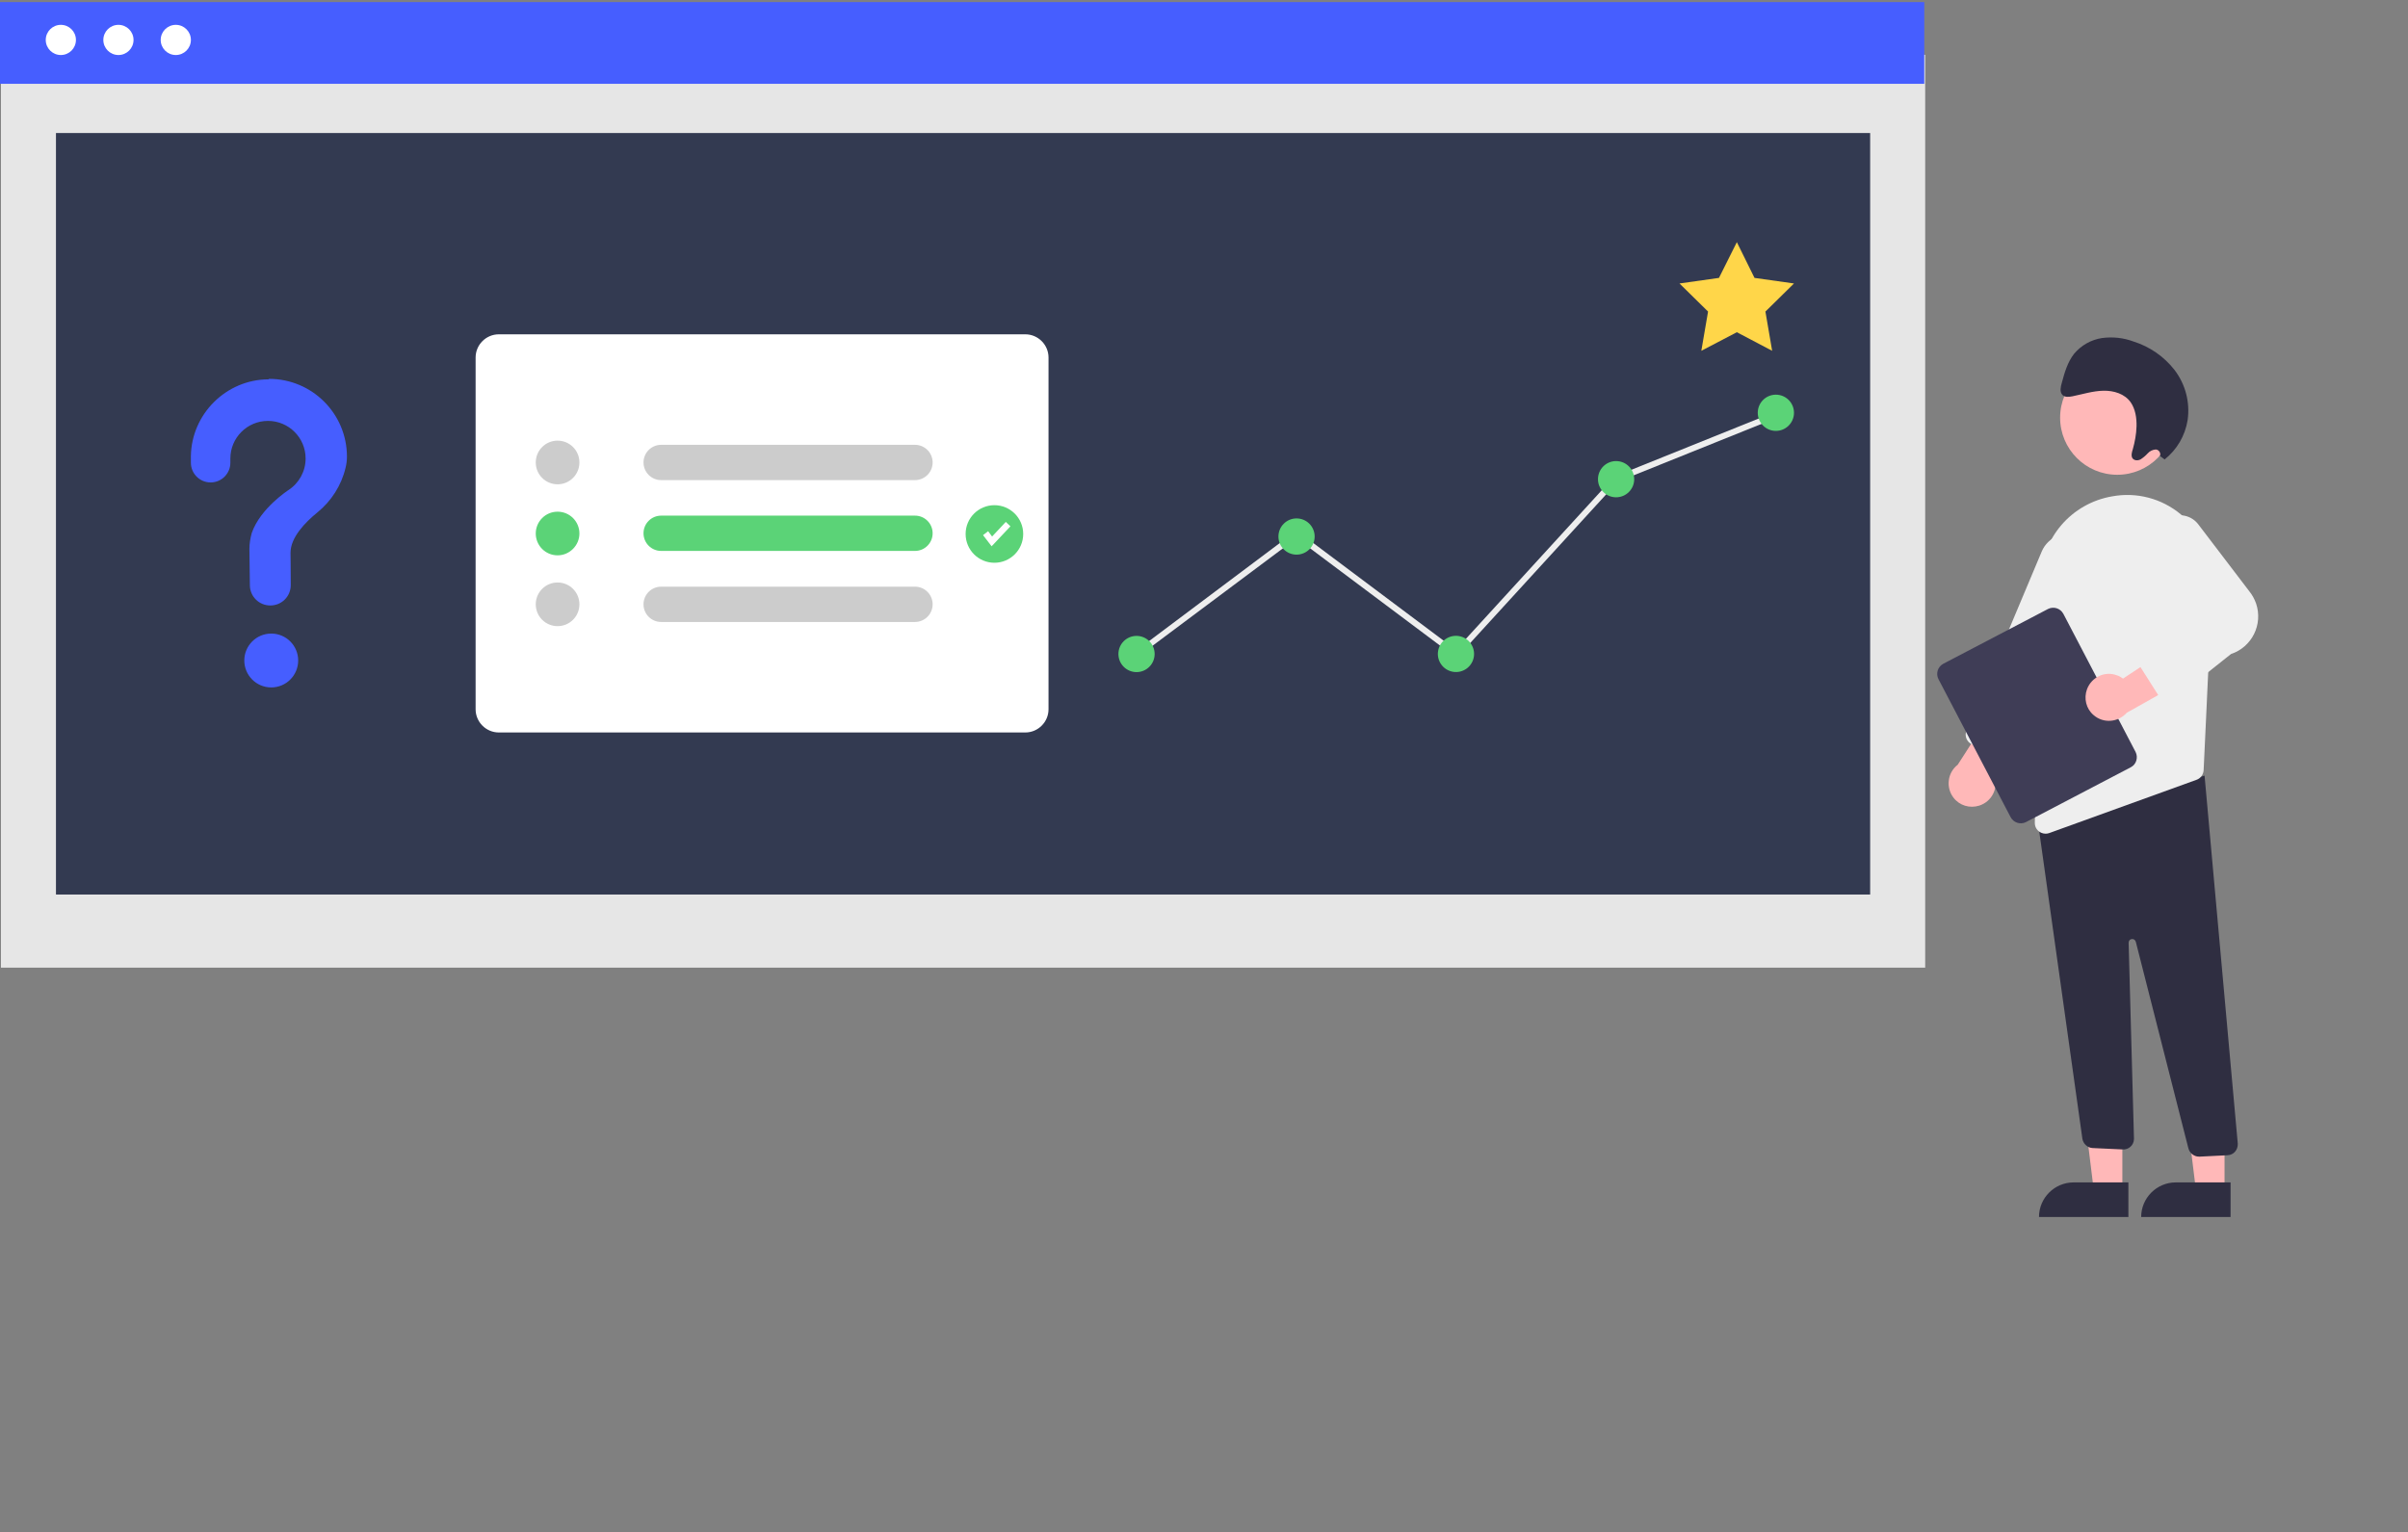 <?xml version="1.0" encoding="UTF-8"?> <!-- Generator: Adobe Illustrator 25.2.0, SVG Export Plug-In . SVG Version: 6.00 Build 0) --> <svg xmlns="http://www.w3.org/2000/svg" xmlns:xlink="http://www.w3.org/1999/xlink" version="1.1" id="fd86286a-adcb-4d81-b7ed-f4cd333bf213" x="0px" y="0px" viewBox="0 0 1036.9 660" style="enable-background:new 0 0 1036.9 660;" xml:space="preserve"><rect x="0" y="0" width="1036.9" height="660" fill="#808080" stroke="none"/> <style type="text/css"> .st0{fill:#E6E6E6;} .st1{fill:#333A51;} .st2{fill:#465EFF;} .st3{fill:#FFFFFF;} .st4{fill:#FFB8B8;} .st5{fill:#2F2E41;} .st6{fill:#EEEEEE;} .st7{fill:#3F3D56;} .st8{fill:#CCCCCC;} .st9{fill:#5BD377;} .st10{fill:#FFD649;} </style> <rect id="b85ae1dc-b170-4f54-a6de-4a72451950d7" x="0.4" y="23.6" class="st0" width="828.6" height="393.2"></rect> <rect id="f015ec3e-20cc-40e8-8473-d753a9bdb685" x="24.1" y="57.3" class="st1" width="781.2" height="328"></rect> <rect id="ed585d6d-4c60-4aae-9dcd-e3012a759289" x="0" y="0.9" class="st2" width="828.6" height="35.2"></rect> <circle id="b43fe0fb-7393-4bbe-8dcd-48ed75608891" class="st3" cx="26.2" cy="17.2" r="6.5"></circle> <circle id="ada3e127-c3a1-446f-8730-bf32ed0f9b11" class="st3" cx="51" cy="17.2" r="6.5"></circle> <circle id="e3927273-efa9-4ef7-88ca-a022a07a6d22" class="st3" cx="75.7" cy="17.2" r="6.5"></circle> <polygon class="st4" points="913.9,465.5 895.8,465.5 901.6,512.8 913.9,512.8 "></polygon> <path class="st5" d="M878,524.2L878,524.2c0-8.2,6.7-14.9,14.9-14.9l23.6,0l0,0l0,14.9l0,0L878,524.2L878,524.2z"></path> <polygon class="st4" points="957.9,465.5 939.8,465.5 945.6,512.8 957.9,512.8 "></polygon> <path class="st5" d="M922,524.2L922,524.2c0-8.2,6.7-14.9,14.9-14.9l23.6,0l0,0l0,14.9l0,0L922,524.2L922,524.2z"></path> <path class="st5" d="M946.9,498.2c-2.2,0-4.1-1.6-4.6-3.7l-22.6-88.8c-0.2-0.7-0.8-1.3-1.6-1.2c-0.9,0-1.5,0.7-1.5,1.6l2.3,84.2 c0,0.1,0,0.3,0,0.4c-0.1,2.6-2.3,4.6-4.9,4.4l-12.9-0.6c-2.2-0.1-4-1.8-4.4-3.9L877,350.2l6.4,1.7l65.9-17.8l14.3,158.5 c0,0,0,0,0,0.1c0.1,2.6-1.8,4.8-4.4,4.9l-12,0.6C947.1,498.2,947,498.2,946.9,498.2z"></path> <circle class="st4" cx="911.7" cy="179.9" r="24.6"></circle> <path class="st6" d="M952.6,252.1c0.5-11-3.9-21.7-12-29.2c-7.8-7.3-18.5-10.8-29.2-9.4c-0.6,0.1-1.2,0.2-1.9,0.3 c-17.5,3-30.4,17.9-30.7,35.7l-2.6,104.8c0,0.1,0,0.1,0,0.2c0,2.6,2.1,4.6,4.7,4.6c0.5,0,1.1-0.1,1.6-0.3l63.3-22.9 c1.8-0.6,3-2.3,3.1-4.2l1-21.2L952.6,252.1L952.6,252.1z"></path> <path class="st4" d="M841.2,343.6c-3.4-4.4-2.6-10.8,1.8-14.2l17.6-27.3l18.5,1.1l-21.5,28.6c0.5,0.8,1,1.7,1.3,2.6 c1.6,5.3-1.3,10.9-6.6,12.6C848.2,348.3,843.8,347,841.2,343.6z"></path> <path class="st6" d="M867.3,326.7c-1.1,0.5-2.4,0.5-3.6,0l-14.4-6c-2.4-1-3.5-3.7-2.5-6.1l32.4-77.1c0,0,0,0,0,0 c2.7-6.3,10-9.3,16.3-6.7c6.3,2.7,9.3,10,6.7,16.3l-32.4,77.1C869.4,325.3,868.5,326.2,867.3,326.7L867.3,326.7z"></path> <path class="st7" d="M917.5,330.5l-45.1,23.6c-2.4,1.2-5.3,0.3-6.6-2.1l-31.1-59.5c-1.2-2.4-0.3-5.3,2.1-6.6l45.1-23.6 c2.4-1.2,5.3-0.3,6.6,2.1l31.1,59.5C920.8,326.3,919.9,329.3,917.5,330.5z"></path> <path class="st4" d="M898.7,296.8c-1.5,4-0.4,8.5,2.8,11.2c4.2,3.7,10.6,3.2,14.3-1l28.3-15.9l-0.1-18.6l-29.8,19.8 c-0.8-0.6-1.6-1.1-2.6-1.4C906.5,288.9,900.7,291.6,898.7,296.8L898.7,296.8z"></path> <path class="st6" d="M932.8,301.9C932.8,301.9,932.7,301.9,932.8,301.9c-1.4-0.2-2.5-1-3.2-2.1l-10.4-16.4c-0.1-0.2-0.2-0.3-0.3-0.5 c-1.1-2.3-0.1-5.1,2.2-6.2l25.7-12.2l-17.5-28.6c-1.7-4.1-0.5-8.9,2.9-11.7c4.3-3.5,10.7-2.9,14.2,1.4l22.1,29 c1.3,1.6,2.3,3.4,3,5.4c3,9-1.8,18.7-10.8,21.7l-24.3,19.3C935.4,301.7,934.1,302.1,932.8,301.9z"></path> <path class="st5" d="M932.1,197.9c5.3-4.2,8.8-10.2,9.9-16.9c1.1-7.7-0.9-15.4-5.6-21.6c-4.5-5.8-10.7-10.1-17.7-12.3 c-4.3-1.6-8.9-2.1-13.5-1.5c-4.7,0.7-9,3.1-12.1,6.8c-2.8,3.6-4.1,8.1-5.3,12.6c-0.5,1.7-0.9,3.7,0.2,5c1,1.2,2.8,1,4.4,0.7 c4.4-0.9,8.8-2.3,13.3-2.4s9.2,1.3,11.8,5c2,2.9,2.6,6.7,2.5,10.4c-0.1,3.3-0.7,6.6-1.6,9.8c-0.4,1.2-0.8,2.7-0.2,3.8 c0.7,1.1,2.3,1.2,3.5,0.6c1.1-0.7,2.2-1.6,3.1-2.6c0.9-1,2.1-1.6,3.5-1.7c0.2,0,0.4,0.1,0.5,0.1c1.1,0.4,1.7,1.6,1.3,2.7 L932.1,197.9z"></path> <circle class="st2" cx="116.8" cy="284.5" r="11.6"></circle> <path class="st2" d="M115.5,163.4c-18.1,0.1-33,14.9-33.3,33c0,0.2,0,1.3,0,2.9c0,4.7,3.8,8.5,8.5,8.5h0c4.7,0,8.5-3.8,8.5-8.5 c0,0,0,0,0,0c0-1,0-1.8,0-1.8c0-8.9,7.2-16.2,16.2-16.2c8.9,0,16.2,7.2,16.2,16.2c0,5.5-2.8,10.6-7.4,13.6l0,0 c0,0-12.1,7.8-15.8,18.5l0,0c-0.6,2.2-1,4.5-1,6.8c0,0.9,0.1,9.2,0.2,15.8c0.1,4.8,4,8.6,8.8,8.6h0c4.9,0,8.8-3.9,8.8-8.8 c0,0,0,0,0-0.1c0-6.1-0.1-13.2-0.1-13.8c0-6.6,6.3-13.1,11.6-17.4c6-4.9,10.3-11.6,12.1-19.2c0.4-1.6,0.6-3.2,0.6-4.8 c0-18.5-15-33.5-33.5-33.5C115.7,163.4,115.6,163.4,115.5,163.4z"></path> <path class="st3" d="M441.5,315.5H214.8c-5.5,0-10-4.5-10-10V154c0-5.5,4.5-10,10-10h226.7c5.5,0,10,4.5,10,10v151.5 C451.5,311,447,315.5,441.5,315.5z"></path> <path class="st8" d="M240.1,208.6c-5.2,0-9.4-4.2-9.4-9.4s4.2-9.4,9.4-9.4c5.2,0,9.4,4.2,9.4,9.4 C249.5,204.4,245.3,208.6,240.1,208.6z"></path> <path class="st9" d="M240.1,239.2c-5.2,0-9.4-4.2-9.4-9.4c0-5.2,4.2-9.4,9.4-9.4c5.2,0,9.4,4.2,9.4,9.4 C249.5,234.9,245.3,239.2,240.1,239.2z"></path> <path class="st8" d="M240.1,269.7c-5.2,0-9.4-4.2-9.4-9.4c0-5.2,4.2-9.4,9.4-9.4c5.2,0,9.4,4.2,9.4,9.4 C249.5,265.5,245.3,269.7,240.1,269.7z"></path> <path class="st8" d="M284.7,191.6c-4.2,0-7.6,3.4-7.6,7.6s3.4,7.6,7.6,7.6H394c4.2,0,7.6-3.4,7.6-7.6s-3.4-7.6-7.6-7.6H284.7z"></path> <path class="st9" d="M284.7,222.1c-4.2,0-7.6,3.4-7.6,7.6c0,4.2,3.4,7.6,7.6,7.6H394c4.2,0,7.6-3.4,7.6-7.6c0-4.2-3.4-7.6-7.6-7.6 H284.7z"></path> <path class="st8" d="M284.7,252.7c-4.2,0-7.6,3.4-7.6,7.6s3.4,7.6,7.6,7.6H394c4.2,0,7.6-3.4,7.6-7.6s-3.4-7.6-7.6-7.6H284.7z"></path> <polygon class="st10" points="747.9,104.3 755.5,119.7 772.5,122.1 760.2,134.2 763.1,151.1 747.9,143.1 732.6,151.1 735.5,134.2 723.2,122.1 740.2,119.7 "></polygon> <circle class="st9" cx="428.2" cy="230" r="12.4"></circle> <polygon class="st3" points="427,235.3 423.3,230.5 425.5,228.8 427.2,231.1 433.1,224.8 435.1,226.7 "></polygon> <polygon class="st6" points="627.2,283.4 558.3,231.8 490.2,282.7 488.7,280.7 558.3,228.5 626.9,279.9 695.1,205.3 695.4,205.2 764.2,177.5 765.2,179.9 696.6,207.5 "></polygon> <circle class="st9" cx="489.4" cy="281.7" r="7.8"></circle> <circle class="st9" cx="558.3" cy="231.1" r="7.8"></circle> <ellipse transform="matrix(0.16 -0.987 0.987 0.16 248.572 855.546)" class="st9" cx="627.1" cy="281.7" rx="7.8" ry="7.8"></ellipse> <circle class="st9" cx="695.9" cy="206.4" r="7.8"></circle> <circle class="st9" cx="764.7" cy="177.8" r="7.8"></circle> </svg> 